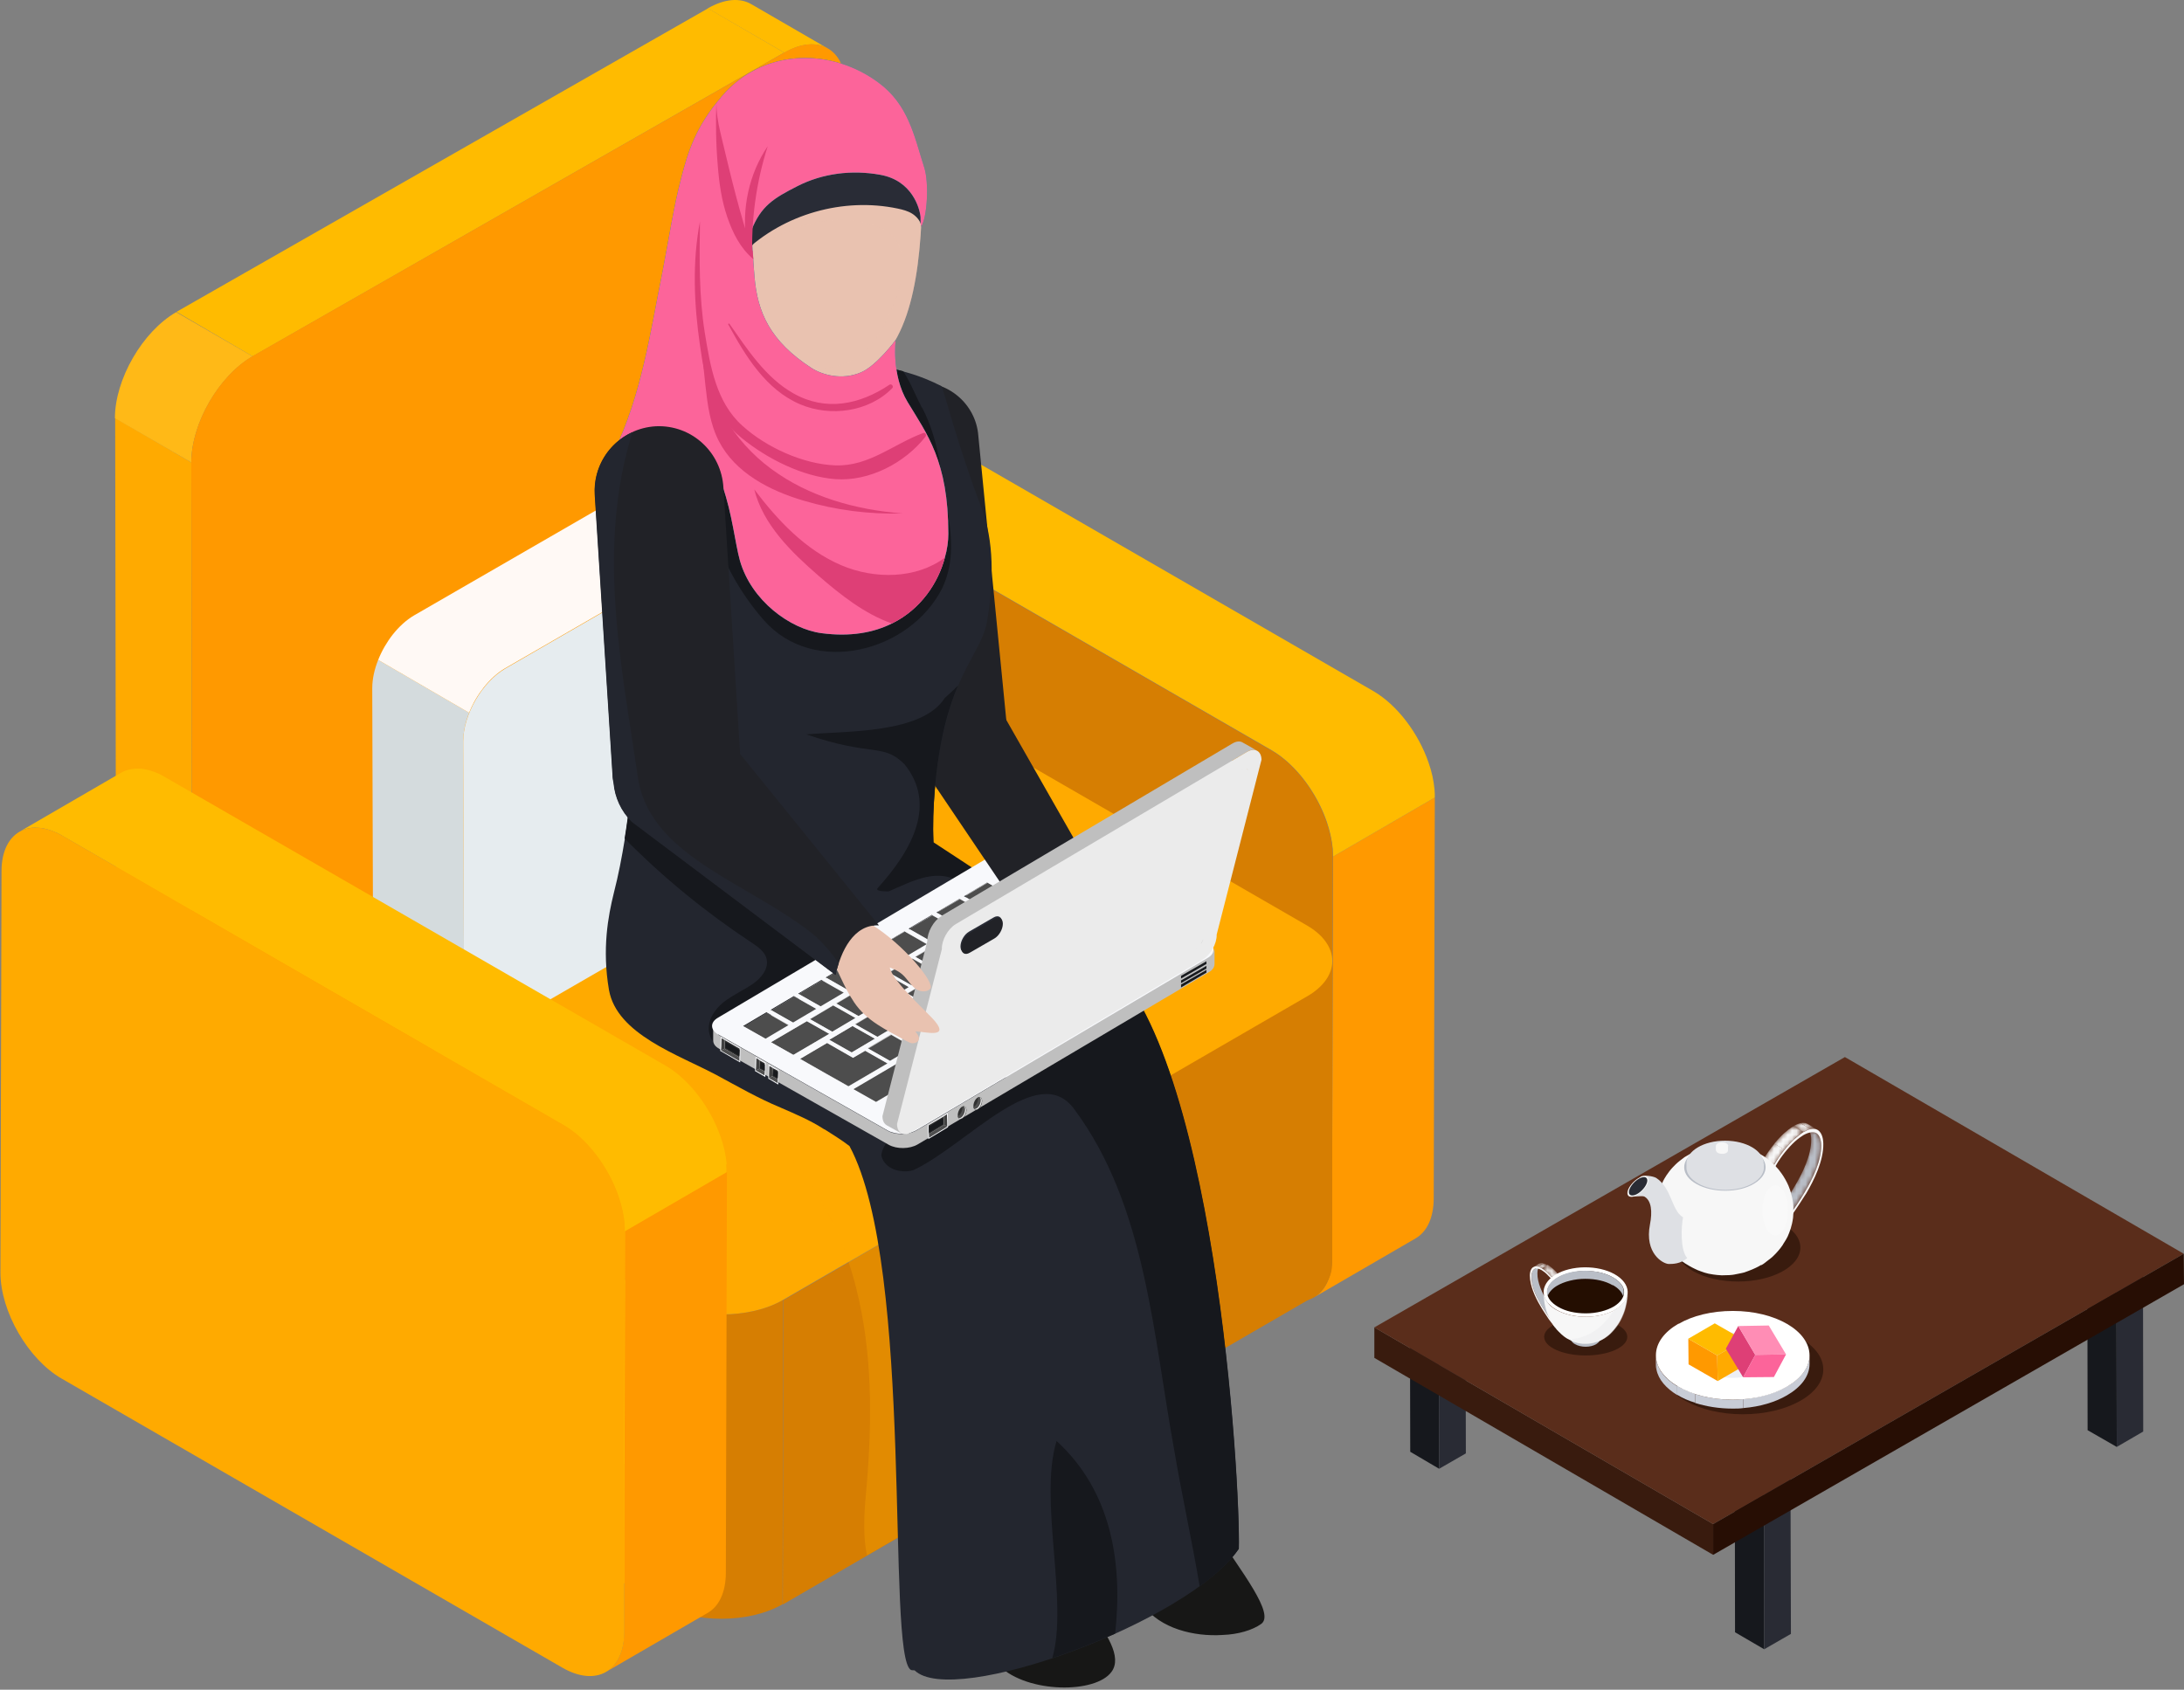 <svg width="482" height="373" viewBox="0 0 482 373" fill="none" xmlns="http://www.w3.org/2000/svg">
<rect x="0" y="0" width="482" height="373" fill="#808080" stroke="none"/>
<path d="M160.556 101.007L183.018 87.963C184.15 87.308 185.521 86.951 187.07 87.07L164.607 100.113C163.118 100.054 161.747 100.351 160.615 101.007H160.556Z" fill="#FFBB00"/>
<path d="M164.546 100.054L187.008 87.01C188.379 87.07 189.928 87.487 191.537 88.261L169.074 101.304C167.465 100.53 165.916 100.113 164.546 100.054Z" fill="#FFBB00"/>
<path d="M169.074 101.364L191.537 88.321C191.894 88.499 192.252 88.678 192.609 88.916L170.147 101.959C169.789 101.781 169.432 101.543 169.074 101.364Z" fill="#FFBB00"/>
<path d="M294.194 189.093L293.956 277.716C293.956 282.004 292.407 284.982 289.964 286.411L312.426 273.368C314.869 271.938 316.359 268.96 316.418 264.672L316.657 176.05L294.194 189.093Z" fill="#FF9900"/>
<path d="M316.598 174.323C316.419 172.357 316.002 170.392 315.287 168.367C313.082 161.934 308.435 155.681 303.132 152.584L192.667 88.797L170.204 101.84L280.67 165.627C285.972 168.724 290.62 174.978 292.824 181.41C293.48 183.375 293.956 185.4 294.135 187.366C294.135 187.961 294.195 188.497 294.195 189.093L316.657 176.05C316.657 175.514 316.657 174.918 316.598 174.323Z" fill="#FFBB00"/>
<path d="M294.017 240.551V277.716C293.898 286.292 287.82 289.806 280.313 285.458L169.847 221.671C162.4 217.383 156.322 206.841 156.322 198.265L156.561 109.642C156.561 101.066 162.698 97.552 170.145 101.9L280.611 165.687C288.059 169.975 294.136 180.517 294.136 189.093L293.957 240.551H294.017Z" fill="#D67E02"/>
<path d="M56.761 235.548L56.642 302.73C52.889 300.586 51.042 297.727 51.042 294.868L51.161 227.687C51.161 230.545 53.008 233.404 56.761 235.548Z" fill="#FFBB00"/>
<path d="M294.076 212.142L293.957 279.324C293.957 282.123 292.11 284.982 288.416 287.126L220.313 326.613L191.356 343.408L172.767 354.188L172.886 287.007L187.305 278.668L224.365 257.168L288.535 220.004C292.229 217.86 294.076 215.06 294.076 212.261V212.142Z" fill="#D67E02"/>
<path d="M145.778 286.947L145.718 354.129L56.702 302.73L56.762 235.548L145.778 286.947Z" fill="#FFBB00"/>
<path d="M172.832 286.947L172.712 354.129C165.324 358.417 153.11 358.417 145.662 354.129L145.781 286.947C153.229 291.235 165.384 291.235 172.832 286.947Z" fill="#D67E02"/>
<path d="M288.414 204.28C295.862 208.569 295.921 215.656 288.474 219.944L172.824 286.947C165.436 291.235 153.222 291.235 145.774 286.947L56.758 235.548C49.31 231.26 49.251 224.173 56.699 219.885L172.348 152.882C179.796 148.593 191.95 148.593 199.398 152.882L288.414 204.28Z" fill="#FFAA00"/>
<path d="M173.068 11.61L156.206 1.842C159.96 -0.302 163.356 -0.54 165.858 0.949L182.72 10.716C180.277 9.287 176.822 9.466 173.068 11.669V11.61Z" fill="#FFBB00"/>
<path d="M46.45 255.62L29.588 245.852C27.145 244.423 25.655 241.445 25.596 237.156L42.458 246.924C42.458 251.212 44.007 254.19 46.45 255.62Z" fill="#FFAA00"/>
<path d="M42.461 246.924L25.659 237.156L25.421 92.251L42.223 102.079L42.461 246.924Z" fill="#FFAA00"/>
<path d="M55.748 78.672L38.946 68.845L156.264 1.842L173.066 11.61L55.748 78.672Z" fill="#FFBB00"/>
<path d="M42.224 102.079L25.362 92.311C25.362 83.735 31.44 73.193 38.888 68.905L55.749 78.672C48.301 82.96 42.224 93.502 42.224 102.079Z" fill="#FFB917"/>
<path d="M173.064 11.61C180.512 7.322 186.649 10.776 186.649 19.352L186.887 164.198C186.887 172.774 180.81 183.316 173.362 187.604L56.045 254.607C48.597 258.895 42.46 255.441 42.46 246.864L42.222 102.019C42.222 93.443 48.299 82.901 55.747 78.613L173.064 11.61Z" fill="#FF9900"/>
<path d="M105.09 226.853L85.01 215.179C83.342 214.227 82.269 212.142 82.269 209.224L102.349 220.897C102.349 223.815 103.421 225.9 105.09 226.853Z" fill="#FA543F"/>
<path d="M83.464 145.675L103.543 157.348C102.709 159.433 102.233 161.637 102.233 163.602L102.411 220.837L82.332 209.164L82.153 151.929C82.153 149.904 82.63 147.76 83.464 145.675Z" fill="#D4DBDD"/>
<path d="M86.679 140.077C88.05 138.349 89.659 136.86 91.386 135.848L167.294 92.013C167.83 91.715 168.367 91.418 168.903 91.239C170.452 90.643 171.822 90.584 173.014 91.001C173.312 91.12 173.61 91.239 173.908 91.418L193.987 103.091C193.987 103.091 193.391 102.793 193.093 102.674C191.902 102.317 190.472 102.376 188.982 102.912C188.446 103.091 187.91 103.389 187.373 103.687L111.466 147.521C109.738 148.534 108.129 150.023 106.759 151.75C105.448 153.418 104.316 155.323 103.541 157.348L83.462 145.675C84.237 143.71 85.368 141.744 86.679 140.077Z" fill="#FFF9F5"/>
<path d="M187.43 103.687C192.554 100.709 196.785 103.151 196.785 108.987L196.963 166.282C196.963 172.178 192.793 179.385 187.668 182.363L111.761 226.198C106.637 229.176 102.406 226.734 102.406 220.897L102.228 163.662C102.228 157.765 106.398 150.559 111.522 147.581L187.43 103.746V103.687Z" fill="#E6ECEF"/>
<path d="M137.969 271.76L137.73 360.382C137.73 364.67 136.181 367.648 133.738 369.078L156.201 356.034C158.644 354.605 160.133 351.627 160.193 347.339L160.431 258.716L137.969 271.76Z" fill="#FF9900"/>
<path d="M160.375 256.989C160.196 255.024 159.779 253.058 159.064 251.033C156.86 244.601 152.212 238.348 146.909 235.251L36.384 171.523C36.027 171.345 35.669 171.106 35.312 170.928C33.703 170.153 32.154 169.737 30.784 169.677C29.294 169.617 27.924 169.915 26.732 170.57L4.27 183.614C5.402 182.958 6.772 182.601 8.262 182.72C9.692 182.78 11.181 183.197 12.79 183.971C13.147 184.15 13.505 184.328 13.862 184.567L124.328 248.353C129.631 251.45 134.278 257.704 136.482 264.136C137.138 266.102 137.615 268.127 137.793 270.092C137.793 270.688 137.853 271.224 137.853 271.819L160.315 258.776C160.315 258.18 160.315 257.644 160.256 257.049L160.375 256.989Z" fill="#FFBB00"/>
<path d="M137.792 323.218V360.382C137.673 368.958 131.596 372.472 124.088 368.125L13.623 304.338C6.175 300.05 0.098 289.508 0.098 280.932L0.336 192.309C0.336 183.733 6.473 180.219 13.921 184.567L124.386 248.353C131.834 252.641 137.911 263.183 137.911 271.76L137.733 323.218H137.792Z" fill="#FFAA00"/>
<g style="mix-blend-mode:multiply" opacity="0.3">
<path d="M224.719 293.796C223.468 304.755 222.216 315.714 220.31 326.553L191.353 343.349C190.28 338.286 190.817 332.926 191.293 327.744C192.485 313.272 192.544 298.501 188.97 284.386C188.493 282.421 187.897 280.515 187.301 278.609C183.309 266.697 176.457 255.619 166.507 247.936C159.417 242.457 150.837 238.824 144.64 232.392C136.18 223.637 133.201 209.998 137.193 198.503L139.576 193.381C157.748 199.158 176.159 205.114 192.068 215.596C207.023 225.424 219.833 239.837 224.361 257.049C224.659 258.18 224.898 259.253 225.136 260.444C227.281 271.402 226.03 282.718 224.778 293.796H224.719Z" fill="#FFAA00"/>
</g>
<path d="M467.158 319.406L460.725 315.714L460.665 273.249L467.099 277.001L467.158 319.406Z" fill="#16181D"/>
<path d="M467.1 277.001L460.665 273.249L466.564 269.854L472.939 273.606L467.1 277.001Z" fill="#292B34"/>
<path d="M472.941 273.606L473 316.011L467.162 319.406L467.103 277.001L472.941 273.606Z" fill="#292B34"/>
<path d="M389.349 364.075L382.915 360.323L382.855 317.917L389.289 321.61L389.349 364.075Z" fill="#16181D"/>
<path d="M389.29 321.61L382.855 317.917L388.754 314.522L395.129 318.215L389.29 321.61Z" fill="#292B34"/>
<path d="M395.13 318.215L395.249 360.68L389.352 364.075L389.292 321.61L395.13 318.215Z" fill="#292B34"/>
<path d="M317.609 324.23L311.234 320.478L311.175 293.081L317.549 296.774L317.609 324.23Z" fill="#16181D"/>
<path d="M317.55 296.774L311.175 293.081L317.014 289.687L323.449 293.439L317.55 296.774Z" fill="#292B34"/>
<path d="M323.45 293.439L323.509 320.836L317.611 324.23L317.552 296.774L323.45 293.439Z" fill="#292B34"/>
<path d="M378.086 343.229L303.311 299.752V293.022L378.086 336.44V343.229Z" fill="#391B0E"/>
<path d="M378.086 336.44L303.311 293.022L407.162 233.345L481.938 276.763L378.086 336.44Z" fill="#5A2D1B"/>
<path d="M481.941 276.763L482 283.493L378.089 343.229V336.44L481.941 276.763Z" fill="#270E04"/>
<path d="M349.965 299.216C355.032 299.216 359.14 297.376 359.14 295.106C359.14 292.837 355.032 290.997 349.965 290.997C344.897 290.997 340.789 292.837 340.789 295.106C340.789 297.376 344.897 299.216 349.965 299.216Z" fill="#391B0E"/>
<path d="M397.332 275.393C397.332 279.562 391.135 282.897 383.568 282.897C376.001 282.897 369.805 279.562 369.805 275.393C369.805 271.224 376.001 267.888 383.568 267.888C391.135 267.888 397.332 271.224 397.332 275.393Z" fill="#391B0E"/>
<path d="M384.639 312.2C394.445 312.2 402.395 307.773 402.395 302.313C402.395 296.853 394.445 292.426 384.639 292.426C374.833 292.426 366.884 296.853 366.884 302.313C366.884 307.773 374.833 312.2 384.639 312.2Z" fill="#391B0E"/>
<path d="M342.995 292.486C343.472 292.367 343.889 292.129 344.366 291.771C344.068 291.295 343.71 290.818 343.412 290.342C342.757 289.389 342.102 288.376 341.446 287.304C340.434 285.577 339.242 283.135 339.302 281.051C339.302 280.217 339.54 279.621 339.957 279.383L338.647 280.157C338.23 280.396 337.991 280.991 337.991 281.825C337.991 283.91 339.123 286.411 340.136 288.079C340.732 289.091 341.446 290.104 342.102 291.116C342.4 291.593 342.697 292.009 342.995 292.486Z" fill="#B9BEC7"/>
<mask id="mask0_341_9184" style="mask-type:luminance" maskUnits="userSpaceOnUse" x="338" y="278" width="4" height="3">
<path d="M339.715 278.966L338.404 279.741C338.404 279.741 338.404 279.741 338.464 279.741C339 279.502 339.655 279.741 340.251 280.038L341.562 279.264C340.966 278.907 340.311 278.668 339.774 278.966C339.774 278.966 339.774 278.966 339.715 278.966Z" fill="white"/>
</mask>
<g mask="url(#mask0_341_9184)">
<path d="M340.25 280.038L341.561 279.264C341.263 279.085 340.965 278.966 340.607 278.907L339.297 279.681C339.595 279.741 339.952 279.919 340.25 280.038Z" fill="#F7F7F7"/>
<path d="M339.298 279.621L340.609 278.847C340.311 278.787 340.013 278.847 339.774 278.906C339.774 278.906 339.774 278.906 339.715 278.906L338.404 279.681C338.404 279.681 338.404 279.681 338.464 279.681C338.702 279.562 339 279.562 339.298 279.621Z" fill="#F7F7F7"/>
</g>
<mask id="mask1_341_9184" style="mask-type:luminance" maskUnits="userSpaceOnUse" x="344" y="286" width="2" height="2">
<path d="M344.367 287.245L345.678 286.471C345.678 286.471 345.618 286.471 345.559 286.471L344.248 287.245C344.248 287.245 344.308 287.245 344.367 287.245Z" fill="white"/>
</mask>
<g mask="url(#mask1_341_9184)">
<path d="M344.367 287.245L345.678 286.471C345.678 286.471 345.618 286.471 345.559 286.471L344.248 287.245C344.248 287.245 344.308 287.245 344.367 287.245Z" fill="#6E96B3"/>
</g>
<mask id="mask2_341_9184" style="mask-type:luminance" maskUnits="userSpaceOnUse" x="340" y="279" width="7" height="9">
<path d="M344.605 287.662L345.915 286.887C346.213 286.709 346.392 286.173 346.273 285.518C346.154 284.982 345.915 284.326 345.439 283.552C344.724 282.302 343.771 281.11 342.818 280.217C342.52 279.979 342.103 279.562 341.566 279.264L340.256 280.038C340.792 280.336 341.209 280.753 341.507 280.991C342.52 281.885 343.413 283.076 344.128 284.326C344.605 285.101 344.843 285.756 344.962 286.292C345.081 286.947 344.962 287.483 344.605 287.662Z" fill="white"/>
</mask>
<g mask="url(#mask2_341_9184)">
<path d="M344.602 287.662L345.912 286.888C346.21 286.709 346.389 286.173 346.27 285.518C346.151 284.982 345.912 284.327 345.436 283.552C345.019 282.838 344.602 282.182 344.125 281.587L342.814 282.361C343.291 282.957 343.768 283.612 344.125 284.327C344.602 285.101 344.84 285.756 344.959 286.292C345.078 286.947 344.959 287.483 344.602 287.662Z" fill="#6E96B3"/>
<path d="M342.818 282.361L344.128 281.587C343.711 281.051 343.294 280.574 342.818 280.157C342.52 279.919 342.103 279.502 341.566 279.204L340.256 279.979C340.792 280.276 341.209 280.693 341.507 280.932C341.983 281.349 342.4 281.825 342.818 282.361Z" fill="#F7F7F7"/>
</g>
<path d="M343.173 292.962C343.173 292.962 342.935 292.486 342.994 292.486C342.696 292.01 342.398 291.533 342.101 291.116C341.445 290.163 340.79 289.151 340.134 288.079C339.121 286.351 337.93 283.91 337.989 281.825C337.989 280.932 338.287 280.336 338.704 280.098C339.062 279.919 339.658 280.038 340.253 280.396C340.611 280.634 340.968 280.872 341.386 281.289C342.339 282.182 343.173 283.254 343.888 284.446C344.305 285.16 344.543 285.696 344.603 286.173C344.663 286.649 344.603 287.185 344.245 287.245L344.424 287.662C344.841 287.602 345.08 287.007 344.96 286.232C344.841 285.696 344.603 285.041 344.126 284.267C343.411 283.016 342.458 281.825 341.505 280.932C341.207 280.693 340.79 280.277 340.253 279.979C339.658 279.621 339.002 279.383 338.466 279.681C337.93 279.919 337.632 280.634 337.632 281.587C337.632 283.79 338.823 286.411 339.896 288.198C340.492 289.27 341.207 290.282 341.862 291.295C342.16 291.712 342.875 292.546 343.113 292.962H343.173Z" fill="#F7F7F7"/>
<path d="M340.974 285.875L341.629 285.458C341.569 284.982 341.51 284.505 341.45 284.029L340.795 284.446C340.854 284.922 340.914 285.398 340.974 285.875Z" fill="#0FB4E7"/>
<path d="M346.568 294.57C346.568 295.106 346.926 295.583 347.581 296C348.892 296.774 350.977 296.715 352.288 296C352.884 295.642 353.182 295.166 353.242 294.63V295.345C353.242 295.821 352.944 296.298 352.288 296.715C351.037 297.489 348.892 297.489 347.581 296.715C346.926 296.357 346.568 295.821 346.568 295.285V294.57Z" fill="#B9BEC7"/>
<path d="M343.474 289.151C347.168 291.235 353.067 291.176 356.582 289.032C358.31 287.96 359.144 286.649 359.144 285.279C359.144 285.815 359.144 287.007 358.727 288.555C358.548 289.329 358.31 289.865 358.251 290.044C358.012 290.64 357.893 290.878 357.595 291.473C357.238 292.188 356.523 293.141 356.165 293.558C355.867 293.856 355.569 294.213 355.331 294.451C355.212 294.57 355.033 294.69 354.914 294.809C354.676 294.987 354.318 295.285 354.02 295.464C353.484 295.821 352.829 296.119 352.114 296.298C351.577 296.476 350.922 296.595 349.969 296.655C349.015 296.655 348.181 296.476 347.824 296.357C347.705 296.357 347.347 296.238 346.87 296C346.632 295.881 346.275 295.702 346.036 295.583C345.738 295.464 344.845 294.868 343.951 293.915C343.713 293.677 343.415 293.379 342.998 292.784C342.58 292.188 342.283 291.593 342.223 291.533C342.044 291.116 341.806 290.759 341.568 290.163C341.27 289.448 341.15 288.853 341.091 288.674C341.031 288.376 340.853 287.781 340.793 287.126C340.793 286.828 340.733 286.351 340.674 286.054C340.674 285.815 340.674 285.518 340.674 285.279C340.674 286.709 341.627 288.138 343.534 289.21L343.474 289.151Z" fill="#F7F7F7"/>
<g style="mix-blend-mode:multiply" opacity="0.4">
<path d="M356.642 289.032C356.642 289.032 356.344 289.21 356.165 289.27C353.663 293.141 350.505 295.464 346.215 295.643C346.453 295.762 346.751 295.94 346.989 296C347.466 296.179 347.824 296.298 347.943 296.357C348.3 296.476 349.075 296.655 350.088 296.655C351.041 296.655 351.696 296.476 352.233 296.298C352.948 296.119 353.543 295.762 354.139 295.464C354.378 295.285 354.795 295.047 355.033 294.809C355.152 294.69 355.331 294.57 355.45 294.451C355.748 294.213 355.986 293.915 356.284 293.558C356.701 293.141 357.357 292.188 357.714 291.473C358.012 290.878 358.131 290.64 358.37 290.044C358.429 289.865 358.668 289.329 358.846 288.555C359.263 287.007 359.263 285.815 359.263 285.279C359.263 286.649 358.37 287.96 356.701 289.032H356.642Z" fill="#E8E9EB"/>
</g>
<path d="M356.644 289.032C360.218 286.828 360.04 283.374 356.346 281.289C352.652 279.204 346.753 279.264 343.238 281.408C339.722 283.612 339.841 287.066 343.535 289.151C347.23 291.235 353.128 291.176 356.644 289.032Z" fill="white"/>
<path d="M349.971 289.925C352.355 289.925 354.619 289.329 356.228 288.376C357.658 287.483 358.432 286.351 358.432 285.22C358.432 284.029 357.538 282.897 355.989 282.004C354.381 281.051 352.236 280.574 349.912 280.574C347.588 280.574 345.264 281.17 343.656 282.123C342.226 283.016 341.451 284.148 341.451 285.279C341.451 286.471 342.345 287.602 343.894 288.496C345.503 289.448 347.648 289.925 349.971 289.925Z" fill="#240E01"/>
<path d="M355.927 283.731C354.318 282.778 352.173 282.301 349.849 282.301C347.526 282.301 345.202 282.897 343.593 283.85C342.521 284.505 341.865 285.279 341.567 286.054C341.448 285.756 341.389 285.518 341.389 285.22C341.389 284.088 342.163 282.957 343.593 282.063C345.202 281.051 347.466 280.515 349.849 280.515C352.233 280.515 354.258 281.051 355.927 281.944C357.476 282.837 358.37 283.969 358.37 285.16C358.37 285.458 358.37 285.756 358.191 286.054C357.893 285.16 357.118 284.326 355.927 283.671V283.731Z" fill="#B9BEC7"/>
<path d="M392.089 273.427L389.885 272.117L389.468 271.879L391.732 273.189L392.089 273.427Z" fill="#496478"/>
<mask id="mask3_341_9184" style="mask-type:luminance" maskUnits="userSpaceOnUse" x="389" y="248" width="13" height="26">
<path d="M398.528 248.83L400.733 250.14C401.388 250.557 401.805 251.51 401.805 252.88C401.865 256.334 399.899 260.384 398.171 263.183C397.158 264.91 396.026 266.578 394.894 268.186C393.762 269.794 392.63 271.462 391.617 273.189L389.412 271.879C390.425 270.152 391.557 268.484 392.689 266.876C393.821 265.268 394.953 263.6 395.966 261.873C397.634 259.074 399.66 255.024 399.601 251.569C399.601 250.2 399.184 249.187 398.528 248.83Z" fill="white"/>
</mask>
<g mask="url(#mask3_341_9184)">
<path d="M391.734 273.189L389.529 271.879C390.542 270.152 391.674 268.484 392.806 266.876C393.938 265.268 395.07 263.6 396.083 261.873C397.752 259.074 399.777 255.024 399.718 251.569C399.718 250.2 399.301 249.187 398.645 248.83L400.85 250.14C401.505 250.557 401.922 251.51 401.922 252.88C401.982 256.334 400.016 260.384 398.288 263.183C397.275 264.91 396.143 266.578 395.011 268.186C393.879 269.794 392.747 271.462 391.734 273.189Z" fill="#B9BEC7"/>
</g>
<mask id="mask4_341_9184" style="mask-type:luminance" maskUnits="userSpaceOnUse" x="395" y="247" width="7" height="3">
<path d="M398.939 248.175L401.143 249.485C401.143 249.485 401.083 249.485 401.024 249.425C400.13 249.008 399.058 249.425 398.045 249.961L395.841 248.651C396.854 248.056 397.926 247.698 398.819 248.115C398.819 248.115 398.879 248.115 398.939 248.175Z" fill="white"/>
</mask>
<g mask="url(#mask4_341_9184)">
<path d="M398.045 249.902L395.841 248.591C396.317 248.294 396.854 248.055 397.39 247.936L399.594 249.247C399.058 249.366 398.522 249.604 398.045 249.902Z" fill="#F7F7F7"/>
<path d="M399.593 249.247L397.389 247.936C397.865 247.817 398.401 247.817 398.818 248.056C398.818 248.056 398.878 248.056 398.938 248.115L401.142 249.425C401.142 249.425 401.082 249.425 401.023 249.366C400.606 249.187 400.069 249.128 399.593 249.247Z" fill="#F7F7F7"/>
</g>
<mask id="mask5_341_9184" style="mask-type:luminance" maskUnits="userSpaceOnUse" x="388" y="260" width="4" height="2">
<path d="M391.131 261.813L388.927 260.503C388.927 260.503 389.046 260.563 389.165 260.563L391.369 261.873C391.369 261.873 391.25 261.873 391.131 261.813Z" fill="white"/>
</mask>
<g mask="url(#mask5_341_9184)">
<path d="M391.131 261.813L388.927 260.503C388.927 260.503 389.046 260.563 389.165 260.563L391.369 261.873C391.369 261.873 391.25 261.873 391.131 261.813Z" fill="#6E96B3"/>
</g>
<mask id="mask6_341_9184" style="mask-type:luminance" maskUnits="userSpaceOnUse" x="387" y="248" width="12" height="15">
<path d="M390.726 262.469L388.521 261.158C387.985 260.86 387.747 260.027 387.985 258.955C388.164 258.002 388.581 256.989 389.355 255.679C390.607 253.594 392.096 251.689 393.764 250.14C394.241 249.723 395.016 249.068 395.85 248.591L398.054 249.902C397.161 250.378 396.386 251.033 395.969 251.51C394.301 252.999 392.811 254.964 391.56 257.049C390.785 258.359 390.368 259.371 390.19 260.324C390.011 261.396 390.189 262.23 390.726 262.528V262.469Z" fill="white"/>
</mask>
<g mask="url(#mask6_341_9184)">
<path d="M390.725 262.469L388.521 261.158C387.985 260.86 387.747 260.027 387.985 258.955C388.164 258.002 388.581 256.989 389.355 255.679C390.01 254.547 390.785 253.475 391.619 252.463L393.823 253.773C392.989 254.786 392.274 255.858 391.559 256.989C390.785 258.299 390.368 259.312 390.189 260.265C390.01 261.337 390.189 262.171 390.725 262.469Z" fill="#F7F7F7"/>
<path d="M393.764 253.773L391.56 252.463C392.274 251.629 392.989 250.855 393.764 250.14C394.24 249.723 395.015 249.068 395.849 248.591L398.053 249.902C397.159 250.378 396.385 251.033 395.968 251.51C395.194 252.225 394.479 252.999 393.764 253.833V253.773Z" fill="#F7F7F7"/>
</g>
<path d="M398.048 249.902C399.061 249.306 400.133 248.949 401.027 249.366C401.861 249.783 402.397 250.914 402.397 252.522C402.457 256.215 400.371 260.503 398.644 263.421C397.571 265.149 396.439 266.816 395.307 268.484C394.234 270.092 393.102 271.76 392.09 273.427L391.732 273.189C392.745 271.462 393.877 269.794 395.009 268.186C396.141 266.578 397.273 264.91 398.286 263.183C399.954 260.384 401.98 256.334 401.921 252.88C401.921 251.45 401.444 250.378 400.729 250.08C400.074 249.783 399.12 249.961 398.048 250.557C397.452 250.914 396.797 251.391 396.141 251.986C394.592 253.416 393.102 255.262 391.97 257.227C391.315 258.359 390.898 259.312 390.779 260.086C390.66 260.92 390.779 261.754 391.375 261.873L391.077 262.588C390.362 262.469 390.004 261.516 390.242 260.265C390.421 259.312 390.838 258.299 391.613 256.989C392.864 254.905 394.354 252.999 396.022 251.45C396.499 251.033 397.273 250.378 398.107 249.842L398.048 249.902Z" fill="#F7F7F7"/>
<path d="M388.753 279.264C388.753 279.264 389.289 278.966 389.468 278.788C389.885 278.49 390.421 278.073 390.779 277.775C391.196 277.477 391.672 276.941 392.03 276.584C392.804 275.75 393.221 275.155 393.46 274.797C393.46 274.678 394.115 273.844 394.532 272.951C394.949 271.998 395.486 270.688 395.724 268.782C395.724 268.484 395.783 268.186 395.783 267.888C395.783 267.412 395.783 266.816 395.783 266.34C395.783 265.685 395.605 264.851 395.545 264.494C395.426 263.898 395.188 263.005 395.068 262.707C394.949 262.409 394.83 262.052 394.711 261.754C394.532 261.337 394.234 260.741 393.996 260.325C393.817 260.027 393.46 259.372 392.804 258.538C392.685 258.359 392.447 258.061 392.268 257.883C392.03 257.644 391.732 257.287 391.494 257.049C391.196 256.751 390.659 256.275 389.885 255.679C389.17 255.143 388.276 254.667 388.276 254.667C388.038 254.547 387.74 254.369 387.561 254.309C387.263 254.19 386.846 253.952 386.489 253.833C386.071 253.654 385.476 253.475 384.999 253.356C384.761 253.297 384.403 253.178 384.105 253.118C383.748 253.058 382.675 252.82 381.186 252.761C379.994 252.761 378.862 252.82 378.385 252.939C377.79 253.058 377.492 253.058 376.896 253.237C376.598 253.297 376.062 253.416 375.347 253.714C375.049 253.833 374.691 253.952 374.393 254.071C374.155 254.131 373.917 254.309 373.678 254.428C373.321 254.607 372.904 254.845 372.546 255.024C373.142 254.667 373.798 254.428 374.453 254.309C377.73 252.344 383.092 252.284 386.489 254.19C389.885 256.096 390.004 259.193 386.727 261.158C383.45 263.124 378.087 263.183 374.632 261.277C371.236 259.372 371.116 256.275 374.393 254.309C373.678 254.428 373.023 254.667 372.487 255.024C372.308 255.143 372.01 255.322 371.772 255.441C371.474 255.679 371.057 255.977 370.759 256.215C369.984 256.811 369.567 257.287 369.21 257.644C368.078 258.836 367.244 260.265 367.005 260.801C366.707 261.397 366.469 261.933 366.29 262.469C366.171 262.766 366.052 263.124 365.992 263.422C365.873 263.898 365.754 264.553 365.635 265.03C365.635 265.149 365.456 265.983 365.456 267.055C365.456 268.246 365.575 269.08 365.635 269.139C365.754 269.973 365.873 270.33 366.052 271.105C366.35 271.998 366.648 272.713 366.767 273.01C366.946 273.368 367.303 274.082 367.78 274.797C368.495 275.81 369.091 276.465 369.091 276.465C369.269 276.643 369.508 276.941 369.686 277.12C369.984 277.418 370.401 277.775 370.759 278.073C371.653 278.788 372.189 279.085 372.904 279.502C373.5 279.86 374.453 280.277 374.691 280.396C375.108 280.574 375.704 280.753 376.181 280.932C376.419 280.991 376.777 281.11 377.075 281.17C377.432 281.229 378.505 281.468 379.994 281.527C381.186 281.527 382.318 281.468 382.795 281.349C383.39 281.229 383.688 281.17 384.284 281.051C384.642 280.991 385.118 280.872 385.833 280.574C387.144 280.098 388.157 279.562 388.634 279.264H388.753Z" fill="#F7F7F7"/>
<path opacity="0.2" d="M391.791 272.713C393.37 272.713 394.651 270.233 394.651 267.174C394.651 264.115 393.37 261.635 391.791 261.635C390.212 261.635 388.932 264.115 388.932 267.174C388.932 270.233 390.212 272.713 391.791 272.713Z" fill="white"/>
<path d="M374.215 254.071C370.76 256.155 370.879 259.431 374.454 261.397C378.029 263.362 383.748 263.362 387.145 261.277C390.6 259.193 390.481 255.917 386.906 253.952C383.331 251.927 377.612 251.986 374.215 254.071Z" fill="#B9BEC7"/>
<path d="M372.606 254.964C372.606 254.964 372.904 254.786 373.023 254.726C372.845 254.786 372.726 254.905 372.606 254.964Z" fill="#2EABE3"/>
<path d="M374.516 254.25C374.516 254.25 374.158 254.309 373.979 254.369C374.158 254.369 374.337 254.309 374.516 254.25Z" fill="#2EABE3"/>
<path d="M373.023 254.726C373.321 254.607 373.679 254.488 373.977 254.369C373.619 254.488 373.321 254.607 373.023 254.726Z" fill="#2EABE3"/>
<path d="M389.233 256.87C389.233 254.071 385.42 251.808 380.713 251.808C376.006 251.808 372.192 254.071 372.192 256.87V257.883C372.252 259.133 373.146 260.325 374.814 261.278C378.21 263.183 383.632 263.124 386.909 261.158C388.399 260.265 389.173 259.074 389.292 257.942V256.93L389.233 256.87Z" fill="#DEE0E4"/>
<path d="M381.423 252.999C381.423 252.522 380.827 252.165 380.053 252.165C379.278 252.165 378.683 252.522 378.683 252.999V253.952C378.683 253.952 378.861 254.369 379.1 254.488C379.636 254.786 380.529 254.786 381.006 254.488C381.244 254.369 381.363 254.131 381.363 253.952V252.999H381.423Z" fill="#F7F7F7"/>
<path d="M371.414 268.722C368.852 267.114 368.972 262.29 365.516 260.027C364.801 259.61 362.715 259.312 362.06 259.789L359.855 264.136C360.332 264.255 362.358 263.898 362.894 264.136C364.503 265.03 364.682 267.531 364.145 270.271C362.894 276.703 367.005 278.966 368.257 279.026C369.15 279.026 370.878 279.026 372.368 277.716C370.819 276.048 370.997 270.747 371.474 268.603L371.414 268.722Z" fill="#DEE0E4"/>
<path d="M359.798 261.754C358.904 263.005 358.964 264.136 359.917 264.196C360.87 264.255 362.3 263.302 363.193 262.052C364.087 260.801 364.027 259.669 363.074 259.61C362.121 259.55 360.691 260.503 359.798 261.754Z" fill="#F7F7F7"/>
<path d="M360.035 261.754C359.26 262.886 359.32 263.838 360.154 263.898C360.988 263.958 362.239 263.124 363.013 261.992C363.788 260.861 363.728 259.908 362.894 259.848C362.06 259.789 360.809 260.622 360.035 261.754Z" fill="#292B34"/>
<path d="M365.454 299.156V301.122C365.454 301.539 365.454 301.896 365.571 302.313V300.348C365.513 299.931 365.454 299.573 365.454 299.156Z" fill="#C8CCD6"/>
<path d="M365.575 300.348V302.313C365.992 304.517 367.66 306.423 370.162 307.971V306.006C367.66 304.517 365.992 302.551 365.575 300.348Z" fill="#C8CCD6"/>
<path d="M370.163 305.946V307.912C371.295 308.626 372.665 309.222 374.095 309.639V307.673C372.606 307.197 371.295 306.601 370.163 305.946Z" fill="#C8CCD6"/>
<path d="M374.096 307.733V309.698C376.539 310.472 379.339 310.949 382.378 310.949C383.212 310.949 383.986 310.949 384.761 310.83V308.864C383.986 308.924 383.152 308.983 382.378 308.983C379.399 308.983 376.539 308.507 374.096 307.733Z" fill="#C8CCD6"/>
<path d="M384.762 308.864V310.83C388.456 310.532 391.792 309.52 394.354 308.031C397.453 306.244 399.359 303.802 399.359 301.122V299.156C399.359 301.837 397.453 304.338 394.354 306.065C391.792 307.554 388.456 308.507 384.762 308.864Z" fill="#C8CCD6"/>
<path d="M370.46 292.188C367.362 293.975 365.455 296.417 365.455 299.156C365.455 304.576 372.962 308.984 382.376 308.984C387.024 308.984 391.314 307.912 394.352 306.125C397.451 304.338 399.357 301.896 399.357 299.216C399.357 293.796 391.85 289.389 382.436 289.389C377.729 289.389 373.499 290.461 370.46 292.248V292.188Z" fill="white"/>
<path d="M376.359 295.643C374.81 296.536 373.856 297.787 373.856 299.156C373.856 301.896 377.67 304.159 382.436 304.159C384.82 304.159 386.965 303.623 388.514 302.67C390.063 301.777 391.016 300.526 391.076 299.156C391.076 296.417 387.262 294.154 382.496 294.154C380.113 294.154 377.968 294.69 376.418 295.583L376.359 295.643Z" fill="#EDEFF5"/>
<path d="M379.093 304.874L372.659 301.181L372.6 295.523L378.974 299.216L379.093 304.874Z" fill="#FF9900"/>
<path d="M378.975 299.216L372.6 295.523L378.439 292.129L384.874 295.821L378.975 299.216Z" fill="#FFBB00"/>
<path d="M384.873 295.821L384.933 301.479L379.095 304.874L378.976 299.216L384.873 295.821Z" fill="#FFAA00"/>
<path d="M384.698 304.04L380.886 297.727L383.626 292.724L387.379 299.097L384.698 304.04Z" fill="#DE3F76"/>
<path d="M387.38 299.097L383.626 292.724L390.359 292.605L394.172 298.978L387.38 299.097Z" fill="#FF8DB5"/>
<path d="M394.173 298.978L391.492 303.981L384.699 304.04L387.38 299.097L394.173 298.978Z" fill="#FC649A"/>
<path d="M199.4 150.857C199.46 150.202 200.473 150.202 200.413 150.857C200.353 153.418 200.592 158.361 201.247 163.662C203.988 169.915 206.967 174.382 206.967 174.382C206.967 174.382 210.78 171.94 212.687 173.727C213.819 174.799 215.011 175.692 216.262 176.467C218.705 174.263 221.207 172.119 223.293 171.285C223.293 171.047 223.293 170.868 223.233 170.63L215.845 95.527C214.951 88.559 208.457 83.615 201.485 84.509C194.514 85.402 189.569 91.894 190.463 98.862L199.221 151.452C199.221 151.452 199.221 151.035 199.281 150.857H199.4Z" fill="#212227"/>
<path d="M267.503 337.095C274.236 347.279 281.386 356.273 278.347 358.476C276.44 359.846 273.283 360.799 269.827 360.918C263.511 361.335 256.004 359.489 252.31 354.367C248.377 348.828 246.292 343.051 238.308 338.048C238.07 337.869 237.652 337.512 237.176 337.095H267.563H267.503Z" fill="#171716"/>
<path d="M225.316 335.606C232.287 348.173 249.983 362.526 245.336 369.018C241.88 373.902 226.806 373.842 220.55 367.767C218.881 366.04 217.988 364.015 217.094 361.931C215.724 358.715 214.294 355.379 209.527 353.473C208.514 352.997 205.356 350.853 204.462 348.59C202.079 342.812 202.854 339.179 204.284 335.666H225.316V335.606Z" fill="#171716"/>
<path d="M273.401 341.86C262.676 357.94 210.304 377.118 201.843 368.72C201.605 368.72 201.307 368.72 201.068 368.661C195.468 365.862 201.962 279.919 187.484 252.999C185.637 251.569 183.551 250.319 182.36 249.544C182.181 249.425 182.002 249.306 181.823 249.247C178.785 247.281 175.508 245.911 172.231 244.482C167.345 242.457 162.817 239.836 158.169 237.335C149.709 232.809 136.124 228.342 134.396 218.515C132.847 209.462 134.217 202.196 135.468 197.133C136.481 193.202 137.256 189.153 137.911 185.103C138.865 179.266 139.46 173.429 139.878 167.652C141.486 144.067 139.222 121.554 138.388 108.868C138.388 108.451 138.328 108.034 138.328 107.558C138.328 107.201 138.328 106.784 138.328 106.367C138.328 106.009 138.328 105.592 138.388 105.295C138.388 105.116 138.388 104.937 138.507 104.759C138.507 104.461 138.626 104.223 138.686 103.984C138.805 103.627 138.924 103.27 139.103 102.912C139.103 102.912 139.103 102.853 139.103 102.793C139.282 102.376 139.46 101.959 139.699 101.602C140.592 99.934 141.844 98.386 143.333 96.837C150.721 89.333 163.651 83.675 163.651 83.675L193.621 115.42L191.297 80.757C191.297 80.757 199.102 80.757 207.742 85.224C208.278 85.819 211.257 98.148 216.56 111.965C219.42 119.35 219.301 128.284 217.871 136.98C216.56 145.079 208.516 149.01 206.312 174.382C205.954 178.194 205.835 182.184 206.014 186.115C209.648 188.497 232.766 203.625 242.061 210.177C268.218 228.699 273.759 327.863 273.401 342.038V341.86Z" fill="#23262F"/>
<path d="M202.798 224.471C201.607 228.044 197.436 229.533 193.742 230.486C184.089 232.987 173.96 235.548 164.129 233.583C160.793 232.928 157.099 231.201 156.503 227.925C156.026 225.423 157.635 222.863 159.661 221.254C161.686 219.646 164.07 218.634 166.215 217.145C168.002 215.894 169.67 213.869 169.194 211.725C168.836 210.057 167.228 208.985 165.798 208.033C155.728 201.362 146.314 193.679 137.854 185.103C138.807 179.266 139.403 173.429 139.82 167.652C146.314 169.201 152.57 171.523 157.933 175.454C166.155 181.529 171.398 190.82 178.727 197.908C185.102 204.042 193.086 208.509 199.164 214.941C201.606 217.562 203.871 221.076 202.739 224.471H202.798Z" fill="#16181D"/>
<path d="M203.451 89.988C202.14 87.487 200.948 84.39 199.34 81.948C194.633 80.697 191.296 80.697 191.296 80.697L193.62 115.36L163.65 83.615C163.65 83.615 157.632 86.236 151.495 90.286C151.674 91.06 151.853 91.894 151.972 92.728C154.355 109.285 157.513 124.234 168.536 136.86C179.558 149.487 200.889 143.948 207.979 129.773C212.209 120.661 208.277 111.548 207.383 101.84C206.549 97.671 205.536 93.859 203.51 89.988H203.451Z" fill="#16181D"/>
<path d="M233.181 318.096C229.189 331.139 235.863 353.652 232.228 366.04C236.816 364.492 241.523 362.645 246.111 360.62C247.839 344.837 245.217 329.114 233.181 318.096Z" fill="#16181D"/>
<path d="M242.062 209.998C232.826 203.446 209.649 188.319 206.014 185.936C205.836 182.006 206.014 178.075 206.312 174.263C207.266 163.304 209.291 156.336 211.436 151.333C210.483 152.286 209.53 153.179 208.517 154.073C203.452 161.994 186.889 161.339 177.951 162.113C192.43 167.116 194.813 163.959 199.58 168.665C206.67 177.36 201.605 187.306 193.74 196.002C192.966 196.776 195.29 196.776 196.124 196.776C201.665 194.394 207.146 191.237 212.688 195.227C222.936 201.541 240.274 212.559 230.026 224.411C221.327 235.429 212.688 248.056 196.898 251.212C196.124 251.212 194.515 253.594 194.515 255.143C195.29 258.3 199.222 259.074 201.605 258.3C213.403 252.761 229.192 233.881 237.116 244.899C252.906 266.161 254.455 294.57 259.221 320.538C260.83 330.067 263.094 340.192 264.762 350.198C268.576 347.458 271.555 344.599 273.402 341.919C273.819 327.744 268.218 228.52 242.121 210.057L242.062 209.998Z" fill="#16181D"/>
<path d="M151.561 94.634C151.561 98.326 153.11 101.721 155.553 104.163C157.995 106.605 161.392 108.153 165.086 108.153L197.558 123.758C201.55 123.758 201.431 106.426 203.933 103.687C203.04 102.734 202.384 101.364 202.384 99.815C202.384 96.361 201.371 94.038 199.703 90.822C198.631 88.737 197.677 86.177 196.188 84.33C195.294 83.199 194.281 82.246 193.328 81.174H189.991L188.144 81.055L168.72 80.638C168.422 80.816 168.124 80.995 167.886 81.114C154.42 89.154 161.034 83.615 151.561 94.634Z" fill="#292C36"/>
<path d="M167.765 74.741V79.208L167.824 81.174V87.784C167.824 87.784 168.778 89.214 170.327 90.762C170.684 91.179 171.042 91.477 171.518 91.835C172.591 92.728 174.021 93.562 175.63 94.038C177.357 94.574 179.145 94.991 180.992 95.11C181.707 95.11 182.481 95.11 183.196 95.11C183.971 95.11 184.746 94.991 185.461 94.753C187.069 94.336 188.142 93.502 188.797 92.371C188.976 92.192 189.036 91.954 189.214 91.775C189.751 90.882 190.048 89.869 190.287 88.797L189.87 81.055L189.751 77.957L189.512 72.657L187.486 72.835L167.705 74.682L167.765 74.741Z" fill="#E9AE93"/>
<path d="M161.152 37.875H203.575C203.575 38.232 203.575 38.53 203.575 38.887C203.575 56.576 201.966 74.622 192.016 81.352C184.509 86.415 171.281 79.744 165.621 75.575C164.072 74.444 162.523 71.287 161.152 67.535V37.815V37.875Z" fill="#E9C2B0"/>
<g style="mix-blend-mode:multiply" opacity="0.3">
<path d="M203.577 37.875H161.154V58.541C171.164 51.037 182.485 45.796 193.746 50.084C203.219 53.241 198.453 67.416 192.971 75.277C189.039 79.982 182.723 83.139 176.407 79.982C173.845 78.97 171.164 78.077 168.364 77.362C174.858 81.293 185.583 85.641 192.018 81.293C202.028 74.563 203.577 56.517 203.577 38.828C203.577 38.47 203.577 38.113 203.577 37.815V37.875Z" fill="#E9C2B0"/>
</g>
<path d="M164.252 51.752H158.592C158.83 49.727 159.307 47.702 160.081 45.796C161.928 41.151 165.086 37.101 169.078 34.004C173.785 30.311 179.863 27.988 185.821 28.822C189.515 29.358 192.911 31.026 195.89 33.229C198.869 35.433 201.372 38.232 203.636 41.151V49.37C203.219 47.345 201.789 45.617 200.061 44.486C198.333 43.354 196.307 42.759 194.282 42.401C188.145 41.27 181.591 42.103 175.99 44.903C170.687 47.583 166.397 52.228 164.252 57.767V51.752Z" fill="#292C36"/>
<path d="M167.171 45.498C169.555 42.699 172.951 40.853 176.407 39.662C183.02 37.398 190.289 37.22 196.962 39.245C198.631 39.781 200.299 40.376 201.789 41.389C202.086 41.627 202.504 41.865 202.861 42.163C203.219 43.175 203.516 44.248 203.695 45.32C203.874 46.094 203.874 46.928 203.934 47.702C203.636 48.476 203.338 49.37 203.338 49.965C203.219 48.834 202.265 47.761 201.312 47.166C200.359 46.57 199.227 46.273 198.094 46.034C186.118 43.533 173.01 47.225 164.133 55.742C163.358 52.109 164.728 48.297 167.171 45.498Z" fill="#292C36"/>
<path d="M135.473 99.875C138.75 94.753 144.589 93.8 146.793 94.336C160.795 97.731 161.153 116.075 163.298 123.758C165.8 132.572 174.38 138.885 181.351 139.779C187.667 140.613 192.791 139.66 196.842 137.635C203.337 134.419 207.09 128.522 208.52 123.103C209.057 121.256 209.295 119.47 209.295 117.802C209.295 101.721 204.528 95.765 200.298 88.737C196.664 82.722 197.677 75.039 197.677 75.039C197.677 75.039 193.506 80.697 190.05 82.186C185.76 84.032 181.411 82.722 179.087 81.233C169.911 75.277 167.17 68.905 166.515 61.102C166.277 58.363 165.979 53.181 165.8 50.918C167.945 45.439 170.745 43.771 175.989 41.091C181.589 38.232 188.084 37.458 194.28 38.59C201.311 39.84 202.979 45.975 203.158 47.881C203.158 48.655 203.158 49.37 203.277 49.906C203.277 49.906 203.277 50.025 203.277 50.084C204.648 47.94 205.065 40.436 203.992 37.041C201.728 29.894 200.477 23.104 193.863 18.221C183.615 10.657 169.435 10.776 160.438 20.007C160.438 20.007 160.378 20.067 160.318 20.127C159.961 20.543 159.544 20.96 159.186 21.377C159.186 21.377 159.067 21.496 159.067 21.556C153.645 27.869 151.858 33.348 150.309 39.423C148.581 46.034 147.627 52.764 146.317 59.435C143.516 73.312 141.669 87.01 135.473 99.756V99.875Z" fill="#009A96"/>
<path d="M135.473 99.875C138.75 94.753 144.589 93.8 146.793 94.336C160.795 97.731 161.153 116.075 163.298 123.758C165.8 132.572 174.38 138.885 181.351 139.779C187.667 140.613 192.791 139.66 196.842 137.635C203.337 134.419 207.09 128.522 208.52 123.103C209.057 121.256 209.295 119.47 209.295 117.802C209.295 101.721 204.528 95.765 200.298 88.737C196.664 82.722 197.677 75.039 197.677 75.039C197.677 75.039 193.506 80.697 190.05 82.186C185.76 84.032 181.411 82.722 179.087 81.233C169.911 75.277 167.17 68.905 166.515 61.102C166.277 58.363 165.979 53.181 165.8 50.918C167.945 45.439 170.745 43.771 175.989 41.091C181.589 38.232 188.084 37.458 194.28 38.59C201.311 39.84 202.979 45.975 203.158 47.881C203.158 48.655 203.158 49.37 203.277 49.906C203.277 49.906 203.277 50.025 203.277 50.084C204.648 47.94 205.065 40.436 203.992 37.041C201.728 29.894 200.477 23.104 193.863 18.221C183.615 10.657 169.435 10.776 160.438 20.007C160.438 20.007 160.378 20.067 160.318 20.127C159.961 20.543 159.544 20.96 159.186 21.377C159.186 21.377 159.067 21.496 159.067 21.556C153.645 27.869 151.858 33.348 150.309 39.423C148.581 46.034 147.627 52.764 146.317 59.435C143.516 73.312 141.669 87.01 135.473 99.756V99.875Z" fill="#FC649A"/>
<path d="M166.098 56.993C165.8 56.338 165.443 55.683 165.205 55.028C165.026 54.492 164.907 54.015 164.728 53.479C163.656 46.153 165.264 38.411 169.434 32.276C166.873 40.257 165.741 48.655 166.039 56.993H166.098Z" fill="#DE3F76"/>
<path d="M166.038 55.325C163.297 47.345 161.331 39.066 159.365 30.847C158.65 27.929 157.994 25.01 158.114 22.032C157.935 26.857 157.994 31.74 158.411 36.565C158.709 40.376 159.246 44.248 160.497 47.881C161.748 51.514 163.357 54.73 166.276 57.231L166.098 55.325H166.038Z" fill="#DE3F76"/>
<path d="M166.459 108.034C168.425 115.836 174.562 121.792 180.64 127.093C185.525 131.322 190.769 135.491 196.846 137.635C203.34 134.419 207.094 128.522 208.524 123.103C202.208 127.808 193.033 127.927 185.644 124.77C177.72 121.375 171.643 114.884 166.459 108.034Z" fill="#DE3F76"/>
<path d="M154.48 48.893C154.361 57.112 154.241 65.331 155.552 73.491C156.744 80.816 158.055 88.797 163.834 93.979C169.077 98.743 177.3 102.495 184.39 102.734C191.838 102.972 197.141 98.029 203.754 95.587C204.291 95.408 204.529 96.063 204.231 96.421C199.703 102.198 191.838 106.307 184.39 105.771C177.121 105.235 169.256 101.245 163.715 96.718C157.161 91.477 155.612 84.211 154.48 76.23C153.169 67.177 152.752 57.886 154.48 48.893Z" fill="#DE3F76"/>
<path d="M160.974 71.466C164.907 77.064 168.958 83.377 175.095 86.832C182.245 90.882 189.752 89.333 196.306 84.926C196.783 84.628 197.319 85.343 196.902 85.7C191.778 90.941 183.258 92.073 176.644 89.273C169.018 86.057 164.49 78.553 160.736 71.644C160.617 71.466 160.915 71.347 160.974 71.466Z" fill="#DE3F76"/>
<path d="M155.611 77.362C155.908 87.665 161.867 97.373 170.208 103.508C178.49 109.642 188.857 112.561 199.165 113.335C191.837 113.573 184.448 112.62 177.418 110.536C169.851 108.332 162.224 104.342 158.649 97.373C156.683 93.562 156.147 89.273 155.67 84.985C155.253 81.233 154.896 77.481 154.598 73.729L155.611 77.362Z" fill="#DE3F76"/>
<path d="M158.469 228.401L195.887 249.604C197.614 250.617 200.534 250.557 202.262 249.545L222.043 237.812L216.621 234.774V233.285L212.927 235.429L212.391 235.131V232.034V235.727L204.407 240.432L203.871 240.134V240.73L193.325 246.924L188.379 244.125V242.814L187.247 243.47L185.579 242.517L182.302 240.67L176.582 237.395V235.727L175.152 236.561L170.207 233.762V232.511L169.075 233.166L164.129 230.367V226.674L169.194 223.637L170.207 224.173V223.041L175.331 220.004L176.344 220.54V219.408L181.468 216.371L182.481 216.907V215.775L187.605 212.738L188.618 213.274V212.142L193.742 209.105L194.755 209.641V208.509L199.879 205.472L200.892 206.008V204.876L206.016 201.838L207.028 202.375V201.243L212.153 198.205L213.165 198.741V197.61L218.29 194.572L223.235 197.372V198.622L224.486 197.908L221.626 196.3V192.607L226.691 189.57L231.636 192.369V193.619L232.708 192.964L237.654 195.764V197.014L238.786 196.359L243.731 199.158V200.409L244.863 199.754L249.809 202.553V203.863L250.941 203.208L255.886 206.008V209.7L245.042 216.073L244.387 215.716V212.797V216.49L237.118 220.778L242.48 223.815V225.304L266.73 210.951C267.624 210.415 268.041 209.76 268.041 209.105C268.041 210.355 268.041 211.546 268.041 212.797C268.041 213.452 267.624 214.167 266.73 214.643L202.5 252.642C200.772 253.654 197.912 253.714 196.125 252.701L158.707 231.498C157.814 231.022 157.396 230.367 157.396 229.652C157.396 228.401 157.396 227.21 157.396 225.96C157.396 226.615 157.873 227.27 158.707 227.806L158.469 228.401Z" fill="#BFBFBF"/>
<path d="M260.654 216.013L266.254 212.797V212.202L260.654 215.418V216.013Z" fill="#181A1D"/>
<path d="M260.654 217.026L266.254 213.81V213.214L260.654 216.43V217.026Z" fill="#181A1D"/>
<path d="M260.654 217.979L266.254 214.703V214.107L260.654 217.324V217.979Z" fill="#181A1D"/>
<path d="M204.881 251.45L209.23 248.83L209.17 245.673L204.762 248.353L204.881 251.45Z" fill="#F8F9FC"/>
<path d="M208.336 248.294L205 250.319L205.06 251.153L209.051 248.711L208.336 248.294Z" fill="#4F4F4F"/>
<path d="M204.937 248.413L204.996 250.319L208.332 248.294L208.273 246.448L208.094 246.567L204.937 248.413Z" fill="#303030"/>
<path d="M204.996 248.711V250.021L208.153 248.175L208.094 246.805L204.996 248.711Z" fill="#181A1D"/>
<path d="M209.048 247.877L208.988 245.971L208.273 246.448L208.333 248.294L209.048 248.711V247.877Z" fill="#404040"/>
<path d="M163.355 234.536L158.946 231.975L159.065 228.878L163.414 231.379L163.355 234.536Z" fill="#F8F9FC"/>
<path d="M159.899 231.498L163.176 233.404V234.238L159.125 231.915L159.899 231.498Z" fill="#4F4F4F"/>
<path d="M163.235 231.498L163.175 233.404L159.898 231.498L159.958 229.592L160.137 229.712L163.235 231.498Z" fill="#303030"/>
<path d="M163.235 231.796L163.175 233.106L160.077 231.32V230.009L163.235 231.796Z" fill="#181A1D"/>
<path d="M159.182 231.082L159.241 229.176L159.956 229.593L159.897 231.498L159.122 231.915L159.182 231.082Z" fill="#404040"/>
<path d="M168.897 237.752L166.633 236.442L166.752 233.285L169.016 234.595L168.897 237.752Z" fill="#F8F9FC"/>
<path d="M167.586 235.906L168.777 236.561L168.718 237.395L166.812 236.323L167.586 235.906Z" fill="#4F4F4F"/>
<path d="M168.774 234.715V236.561L167.583 235.906L167.643 234.059L167.821 234.179L168.774 234.715Z" fill="#303030"/>
<path d="M168.777 235.012V236.323L167.765 235.787L167.824 234.417L168.777 235.012Z" fill="#181A1D"/>
<path d="M166.869 235.489L166.929 233.583L167.644 234.059L167.584 235.906L166.81 236.323L166.869 235.489Z" fill="#404040"/>
<path d="M171.758 239.42L169.554 238.109L169.613 234.953L171.877 236.263L171.758 239.42Z" fill="#F8F9FC"/>
<path d="M170.449 237.573L171.641 238.288V239.122L169.734 237.99L170.449 237.573Z" fill="#4F4F4F"/>
<path d="M171.694 236.382L171.635 238.288L170.443 237.573L170.503 235.727L170.682 235.846L171.694 236.382Z" fill="#303030"/>
<path d="M171.696 236.68L171.637 237.99L170.624 237.454L170.684 236.084L171.696 236.68Z" fill="#181A1D"/>
<path d="M169.73 237.156L169.79 235.31L170.505 235.727L170.445 237.573L169.73 237.99V237.156Z" fill="#404040"/>
<path d="M216.738 242.993C216.738 243.708 216.321 244.542 215.785 244.839C215.249 245.137 214.832 244.839 214.832 244.125C214.832 243.41 215.249 242.576 215.785 242.278C216.321 241.981 216.738 242.278 216.738 242.993Z" fill="#303030"/>
<path d="M214.892 244.363C215.428 244.065 215.845 243.231 215.845 242.517C215.845 242.398 215.845 242.338 215.845 242.278C216.321 242.04 216.738 242.398 216.738 243.053C216.738 243.767 216.321 244.601 215.785 244.899C215.309 245.197 214.892 244.899 214.832 244.422C214.832 244.422 214.892 244.422 214.951 244.422L214.892 244.363Z" fill="#4F4F4F"/>
<path d="M215.487 244.72C216.023 244.423 216.441 243.589 216.441 242.874C216.441 242.576 216.381 242.338 216.202 242.159C216.5 242.159 216.679 242.517 216.679 242.993C216.679 243.708 216.262 244.542 215.726 244.839C215.428 245.018 215.13 244.959 214.951 244.839C215.07 244.839 215.249 244.839 215.428 244.72H215.487Z" fill="#EBEBEB"/>
<path d="M213.283 245.018C213.283 245.733 212.866 246.567 212.33 246.864C211.794 247.162 211.377 246.864 211.377 246.15C211.377 245.435 211.794 244.601 212.33 244.303C212.866 244.006 213.283 244.303 213.283 245.018Z" fill="#303030"/>
<path d="M211.437 246.388C211.973 246.09 212.39 245.256 212.39 244.542C212.39 244.482 212.39 244.363 212.39 244.303C212.866 244.065 213.283 244.423 213.283 245.078C213.283 245.792 212.866 246.626 212.33 246.924C211.854 247.222 211.437 246.924 211.377 246.448C211.377 246.448 211.437 246.448 211.496 246.448L211.437 246.388Z" fill="#4F4F4F"/>
<path d="M212.03 246.745C212.566 246.447 212.983 245.614 212.983 244.899C212.983 244.601 212.924 244.363 212.745 244.184C213.043 244.184 213.222 244.542 213.222 245.018C213.222 245.733 212.805 246.567 212.269 246.864C211.971 247.043 211.673 246.984 211.494 246.864C211.613 246.864 211.792 246.864 211.971 246.745H212.03Z" fill="#EBEBEB"/>
<path d="M212.868 197.908L217.814 200.707L222.938 197.729L217.992 194.87L212.868 197.908Z" fill="#4D4D4D"/>
<path d="M219.837 200.826L224.782 203.625L237.354 196.24L232.409 193.381L219.837 200.826Z" fill="#4D4D4D"/>
<path d="M206.732 201.481L211.678 204.34L216.802 201.302L211.856 198.503L206.732 201.481Z" fill="#4D4D4D"/>
<path d="M229.131 202.374L234.076 205.174L243.431 199.694L238.485 196.836L229.131 202.374Z" fill="#4D4D4D"/>
<path d="M200.655 205.055L205.601 207.913L210.725 204.876L205.779 202.077L200.655 205.055Z" fill="#4D4D4D"/>
<path d="M223.355 205.769L228.301 208.569L233.425 205.591L228.48 202.791L223.355 205.769Z" fill="#4D4D4D"/>
<path d="M207.92 207.854L212.865 210.653L217.989 207.616L213.044 204.816L207.92 207.854Z" fill="#4D4D4D"/>
<path d="M231.938 207.735L236.883 210.534L249.514 203.089L244.569 200.29L231.938 207.735Z" fill="#4D4D4D"/>
<path d="M194.574 208.688L199.52 211.487L204.644 208.509L199.698 205.65L194.574 208.688Z" fill="#4D4D4D"/>
<path d="M217.575 209.164L222.521 211.963L227.645 208.985L222.699 206.186L217.575 209.164Z" fill="#4D4D4D"/>
<path d="M239.8 210.177L244.745 212.976L255.589 206.603L250.644 203.744L239.8 210.177Z" fill="#4D4D4D"/>
<path d="M202.081 211.249L207.026 214.107L212.15 211.07L207.205 208.271L202.081 211.249Z" fill="#4D4D4D"/>
<path d="M226.154 211.13L231.1 213.988L236.224 210.951L231.219 208.152L226.154 211.13Z" fill="#4D4D4D"/>
<path d="M211.797 212.559L216.742 215.358L221.866 212.38L216.921 209.521L211.797 212.559Z" fill="#4D4D4D"/>
<path d="M220.435 214.524L225.38 217.324L230.504 214.286L225.559 211.487L220.435 214.524Z" fill="#4D4D4D"/>
<path d="M182.362 215.835L187.308 218.693L192.432 215.656L187.486 212.857L182.362 215.835Z" fill="#4D4D4D"/>
<path d="M231.158 215.239L236.104 218.038L244.088 213.333L239.142 210.534L231.158 215.239Z" fill="#4D4D4D"/>
<path d="M206.073 215.954L211.019 218.753L216.143 215.775L211.138 212.916L206.073 215.954Z" fill="#4D4D4D"/>
<path d="M214.654 217.919L219.6 220.718L224.724 217.681L219.778 214.882L214.654 217.919Z" fill="#4D4D4D"/>
<path d="M176.283 219.468L181.229 222.267L186.353 219.229L181.407 216.43L176.283 219.468Z" fill="#4D4D4D"/>
<path d="M200.298 219.349L205.243 222.148L210.367 219.17L205.422 216.311L200.298 219.349Z" fill="#4D4D4D"/>
<path d="M184.627 221.552L189.572 224.351L194.696 221.373L189.751 218.515L184.627 221.552Z" fill="#4D4D4D"/>
<path d="M208.997 221.254L213.942 224.054L219.066 221.076L214.121 218.217L208.997 221.254Z" fill="#4D4D4D"/>
<path d="M170.21 223.041L175.155 225.84L180.279 222.803L175.334 220.004L170.21 223.041Z" fill="#4D4D4D"/>
<path d="M164.068 226.615L169.073 229.414L174.138 226.436L169.192 223.577L164.068 226.615Z" fill="#4D4D4D"/>
<path d="M194.518 222.743L199.463 225.543L204.587 222.565L199.642 219.706L194.518 222.743Z" fill="#4D4D4D"/>
<path d="M178.784 225.007L183.73 227.806L188.854 224.768L183.908 221.969L178.784 225.007Z" fill="#4D4D4D"/>
<path d="M203.035 224.768L207.98 227.568L213.105 224.53L208.159 221.731L203.035 224.768Z" fill="#4D4D4D"/>
<path d="M188.795 226.138L193.74 228.937L198.864 225.9L193.919 223.101L188.795 226.138Z" fill="#4D4D4D"/>
<path d="M197.316 228.104L202.262 230.903L207.386 227.925L202.44 225.066L197.316 228.104Z" fill="#4D4D4D"/>
<path d="M183.012 229.533L187.957 232.332L193.081 229.295L188.136 226.495L183.012 229.533Z" fill="#4D4D4D"/>
<path d="M170.15 230.069L175.096 232.868L183.02 228.223L178.075 225.423L170.15 230.069Z" fill="#4D4D4D"/>
<path d="M191.596 231.498L196.541 234.298L201.665 231.32L196.72 228.461L191.596 231.498Z" fill="#4D4D4D"/>
<path d="M216.621 231.022L223.95 235.191L242.241 224.351L234.913 220.182L216.621 231.022Z" fill="#4D4D4D"/>
<path d="M199.4 233.94L204.405 236.739L212.389 232.034L207.444 229.235L199.4 233.94Z" fill="#4D4D4D"/>
<path d="M176.525 233.702L182.305 236.978L185.582 238.824L187.25 239.777L195.89 234.715L190.944 231.856L188.263 233.464L182.543 230.188L176.525 233.702Z" fill="#4D4D4D"/>
<path d="M222.698 186.651C224.426 185.639 227.286 185.579 229.074 186.592L266.491 207.794C268.219 208.807 268.279 210.474 266.491 211.487L202.262 249.485C200.534 250.497 197.674 250.557 195.886 249.545L158.469 228.342C156.741 227.329 156.681 225.662 158.469 224.649L222.698 186.592V186.651ZM223.95 235.191L242.241 224.351L234.913 220.182L216.621 231.022L223.95 235.191ZM235.389 218.515L230.444 215.716L207.982 228.937L212.927 231.737L235.389 218.515ZM185.579 238.884L187.247 239.837L195.886 234.774L190.941 231.975L188.26 233.523L182.54 230.248L176.582 233.762L182.302 237.037L185.579 238.884ZM219.838 200.826L224.784 203.625L237.415 196.18L232.47 193.381L219.898 200.826H219.838ZM231.993 207.735L236.939 210.534L249.51 203.089L244.565 200.29L231.934 207.735H231.993ZM255.647 206.603L250.702 203.804L239.858 210.177L244.803 212.976L255.647 206.603ZM203.93 237.037L198.985 234.238L188.439 240.432L193.384 243.231L203.93 237.037ZM229.133 202.374L234.079 205.174L243.493 199.635L238.547 196.836L229.133 202.374ZM244.148 213.333L239.203 210.534L231.219 215.239L236.164 218.038L244.148 213.333ZM212.391 232.034L207.445 229.235L199.461 233.94L204.407 236.74L212.391 232.034ZM183.017 228.223L178.071 225.423L170.147 230.069L175.092 232.868L183.017 228.223ZM193.086 229.295L188.141 226.496L183.017 229.533L187.962 232.332L193.086 229.295ZM214.655 217.86L219.6 220.659L224.724 217.621L219.779 214.822L214.655 217.86ZM194.516 208.628L199.461 211.427L204.585 208.39L199.64 205.591L194.516 208.628ZM202.977 224.709L207.922 227.508L213.046 224.471L208.101 221.671L202.977 224.709ZM183.851 221.91L178.727 224.947L183.672 227.746L188.796 224.709L183.851 221.91ZM212.748 197.848L217.693 200.647L222.818 197.61L217.872 194.811L212.748 197.848ZM212.927 204.757L207.803 207.794L212.748 210.594L217.872 207.556L212.927 204.757ZM226.035 211.07L230.98 213.869L236.104 210.832L231.159 208.033L226.035 211.07ZM189.63 218.455L184.506 221.493L189.452 224.292L194.576 221.254L189.63 218.455ZM195.469 215.001L190.345 218.038L195.291 220.838L200.415 217.8L195.469 215.001ZM201.308 211.546L196.184 214.584L201.13 217.383L206.254 214.346L201.308 211.546ZM164.01 226.496L168.955 229.295L174.079 226.257L169.134 223.458L164.01 226.496ZM170.087 222.922L175.033 225.721L180.157 222.684L175.211 219.885L170.087 222.922ZM233.304 205.472L228.359 202.672L223.235 205.71L228.18 208.509L233.304 205.472ZM210.246 219.051L205.3 216.252L200.176 219.289L205.122 222.088L210.246 219.051ZM227.525 208.866L222.579 206.067L217.455 209.105L222.4 211.904L227.525 208.866ZM204.466 222.446L199.521 219.646L194.397 222.684L199.342 225.483L204.466 222.446ZM182.242 215.775L187.187 218.574L192.311 215.537L187.366 212.738L182.242 215.775ZM198.746 225.84L193.801 223.041L188.677 226.079L193.622 228.878L198.746 225.84ZM206.671 201.422L211.616 204.221L216.74 201.183L211.795 198.384L206.671 201.422ZM221.805 212.261L216.859 209.462L211.735 212.499L216.681 215.299L221.805 212.261ZM216.025 215.656L211.08 212.857L205.956 215.894L210.901 218.693L216.025 215.656ZM213.642 204.28L218.587 207.08L223.711 204.042L218.766 201.243L213.642 204.28ZM176.165 219.349L181.11 222.148L186.234 219.11L181.289 216.311L176.165 219.349ZM197.197 227.984L202.143 230.784L207.267 227.746L202.321 224.947L197.197 227.984ZM207.088 208.152L201.964 211.189L206.909 213.988L212.033 210.951L207.088 208.152ZM208.875 221.135L213.821 223.935L218.945 220.897L213.999 218.098L208.875 221.135ZM191.477 231.379L196.423 234.179L201.547 231.141L196.601 228.342L191.477 231.379ZM200.534 204.995L205.479 207.794L210.603 204.757L205.658 201.958L200.534 204.995ZM226.273 189.867L221.149 192.905L226.095 195.704L231.219 192.666L226.273 189.867ZM188.379 212.202L193.324 215.001L198.448 211.963L193.503 209.164L188.379 212.202ZM220.315 214.465L225.26 217.264L230.385 214.227L225.439 211.427L220.315 214.465Z" fill="#F8F9FC"/>
<path d="M221.271 192.964L226.216 195.764L231.34 192.786L226.395 189.927L221.271 192.964Z" fill="#4D4D4D"/>
<path d="M213.762 204.399L218.707 207.199L223.831 204.221L218.886 201.362L213.762 204.399Z" fill="#4D4D4D"/>
<path d="M188.499 212.261L193.444 215.06L198.509 212.082L193.564 209.224L188.499 212.261Z" fill="#4D4D4D"/>
<path d="M196.245 214.703L201.19 217.502L206.315 214.465L201.369 211.666L196.245 214.703Z" fill="#4D4D4D"/>
<path d="M190.465 218.098L195.41 220.957L200.534 217.919L195.589 215.12L190.465 218.098Z" fill="#4D4D4D"/>
<path d="M207.92 228.878L212.925 231.737L235.387 218.515L230.442 215.656L207.92 228.878Z" fill="#4D4D4D"/>
<path d="M188.379 240.432L193.324 243.231L203.87 237.037L198.925 234.238L188.379 240.432Z" fill="#4D4D4D"/>
<path d="M217.217 150.38C217.217 150.38 216.859 150.202 216.621 150.082C213.046 153.656 211.08 158.123 209.769 163.066C208.756 166.699 208.399 170.868 207.028 174.442L221.447 195.823C222.639 191.058 238.19 187.187 238.19 187.187L217.217 150.38Z" fill="#212227"/>
<path d="M232.349 197.848C228.238 198.98 220.85 202.196 219.36 206.901L226.51 223.756C228.953 217.443 232.171 215.179 238.665 217.443L233.362 197.669C233.005 197.729 232.707 197.788 232.349 197.908V197.848Z" fill="#212227"/>
<path d="M207.743 202.196L271.972 164.138C272.866 163.602 273.641 163.543 274.237 163.9C275.309 164.495 276.382 165.091 277.454 165.746C276.858 165.389 276.084 165.448 275.19 165.984L271.853 167.95C271.853 167.95 272.032 167.95 272.092 168.069C272.687 168.367 273.343 168.784 273.998 169.141C274.415 169.379 274.892 169.617 275.309 169.856C275.667 170.034 275.845 170.451 275.905 171.106L265.955 206.067C265.955 207.258 265.121 208.747 264.108 209.402C263.631 209.104 263.095 208.807 262.618 208.568L264.108 209.402C264.108 209.402 198.329 249.842 198.925 250.2C198.388 249.902 197.852 249.604 197.316 249.306C196.78 249.008 196.243 248.711 195.707 248.413C195.111 248.055 194.754 247.4 194.754 246.388L204.645 207.794C204.645 205.769 206.015 203.268 207.743 202.255V202.196Z" fill="#BFBFBF"/>
<path d="M278.408 167.771C278.408 165.746 276.918 164.972 275.19 165.984L210.961 203.982C209.233 204.995 207.803 207.496 207.862 209.521L197.972 248.115C197.972 250.14 199.461 250.974 201.189 249.902L265.419 211.844C267.147 210.832 268.577 208.33 268.517 206.305L278.408 167.712V167.771ZM275.905 171.106C275.905 171.106 275.905 170.809 275.905 170.689C275.905 170.689 275.905 170.809 275.905 170.868C275.905 170.928 275.905 170.987 275.905 171.106ZM275.429 169.975C275.429 169.975 275.429 169.975 275.488 170.034C275.488 169.975 275.369 169.915 275.309 169.856C275.309 169.856 275.309 169.856 275.369 169.856L275.429 169.975ZM275.25 169.856C275.25 169.856 275.131 169.856 275.071 169.796C275.131 169.796 275.19 169.796 275.25 169.856ZM274.952 169.737C274.952 169.737 274.833 169.737 274.773 169.737H274.892H274.952ZM274.594 169.737C274.594 169.737 274.416 169.737 274.297 169.796C274.356 169.796 274.475 169.796 274.535 169.737H274.594ZM274.237 169.796C274.237 169.796 274.058 169.856 273.939 169.915C273.999 169.915 274.058 169.856 274.177 169.796C274.177 169.796 274.177 169.796 274.237 169.796ZM200.534 245.554C200.534 245.554 200.653 245.733 200.712 245.792C200.653 245.733 200.593 245.614 200.534 245.554ZM200.355 244.78C200.355 244.78 200.355 245.018 200.355 245.137C200.355 245.018 200.355 244.899 200.355 244.78ZM200.415 245.256C200.415 245.256 200.415 245.375 200.474 245.435C200.474 245.375 200.474 245.316 200.415 245.256ZM200.951 246.031C200.951 246.031 201.01 246.031 201.07 246.031C201.07 246.031 201.01 246.031 200.951 246.031ZM201.308 246.15C201.308 246.15 201.368 246.15 201.427 246.15C201.427 246.15 201.368 246.15 201.308 246.15ZM201.725 246.15C201.725 246.15 201.785 246.15 201.845 246.15C201.845 246.15 201.785 246.15 201.725 246.15ZM264.048 209.343C264.048 209.343 264.048 209.343 263.989 209.343C264.108 209.283 264.227 209.224 264.287 209.104C264.227 209.104 264.168 209.224 264.108 209.224L264.048 209.343ZM264.406 209.045C264.406 209.045 264.525 208.926 264.585 208.866C264.585 208.866 264.585 208.866 264.525 208.926C264.525 208.926 264.465 208.926 264.406 208.985V209.045ZM265.002 208.39C265.24 208.032 265.419 207.675 265.598 207.318C265.538 207.556 265.419 207.735 265.3 207.973C265.24 208.092 265.121 208.271 265.002 208.39Z" fill="#EBEBEB"/>
<path d="M213.878 209.998L219.241 206.901C220.313 206.305 221.147 204.816 221.147 203.625C221.147 202.434 220.313 201.898 219.241 202.553L213.878 205.65C212.806 206.246 211.972 207.735 211.972 208.926C211.972 210.117 212.806 210.653 213.878 209.998Z" fill="#292C36"/>
<path d="M214.055 210.296L219.417 207.199C220.49 206.603 221.324 205.114 221.324 203.923C221.324 202.732 220.49 202.196 219.417 202.851L214.055 205.948C212.983 206.544 212.148 208.032 212.148 209.224C212.148 210.415 212.983 210.951 214.055 210.296Z" fill="#212227"/>
<path d="M192.43 204.042C190.285 202.732 189.093 200.766 188.318 201.481C186.948 202.672 185.637 203.923 184.624 205.412C183.969 206.365 182.122 208.926 182.777 210.176C184.803 213.81 186.173 217.8 188.497 221.254C191.297 225.423 195.587 227.329 199.877 229.712C200.354 229.95 200.831 230.248 201.307 230.307C201.844 230.307 202.439 230.128 202.678 229.712C203.035 229.056 202.499 228.282 202.022 227.687C203.988 227.687 209.47 229.295 206.431 225.542C204.882 223.577 197.077 216.847 196.362 213.571C197.911 214.167 198.924 214.703 199.996 216.013C200.711 216.847 201.307 217.8 202.261 218.396C203.214 218.991 204.584 219.051 205.299 218.276C206.491 217.026 199.46 208.509 192.37 204.102L192.43 204.042Z" fill="#E9C2B0"/>
<path d="M163.352 166.58L159.658 107.677C159.241 99.815 152.627 93.74 144.762 94.098C136.957 94.515 130.88 101.185 131.297 109.047L135.229 170.987C135.229 171.642 135.348 172.238 135.467 172.893C135.765 175.99 137.076 178.968 139.459 181.35L184.444 215.179C185.516 209.998 188.436 203.982 193.977 204.28L163.411 166.52L163.352 166.58Z" fill="#212227"/>
<path d="M180.333 206.96C166.153 195.108 144.048 189.629 140.89 172.298C137.255 147.402 131.535 121.137 139.579 95.408C134.395 97.731 130.94 103.091 131.238 109.106L135.17 171.047C135.17 171.702 135.289 172.298 135.408 172.953C135.706 176.05 137.017 179.028 139.4 181.41L184.385 215.239C184.564 214.346 184.802 213.452 185.1 212.618C183.73 210.653 182.18 208.747 180.333 207.02V206.96Z" fill="#23262F"/>
</svg>
